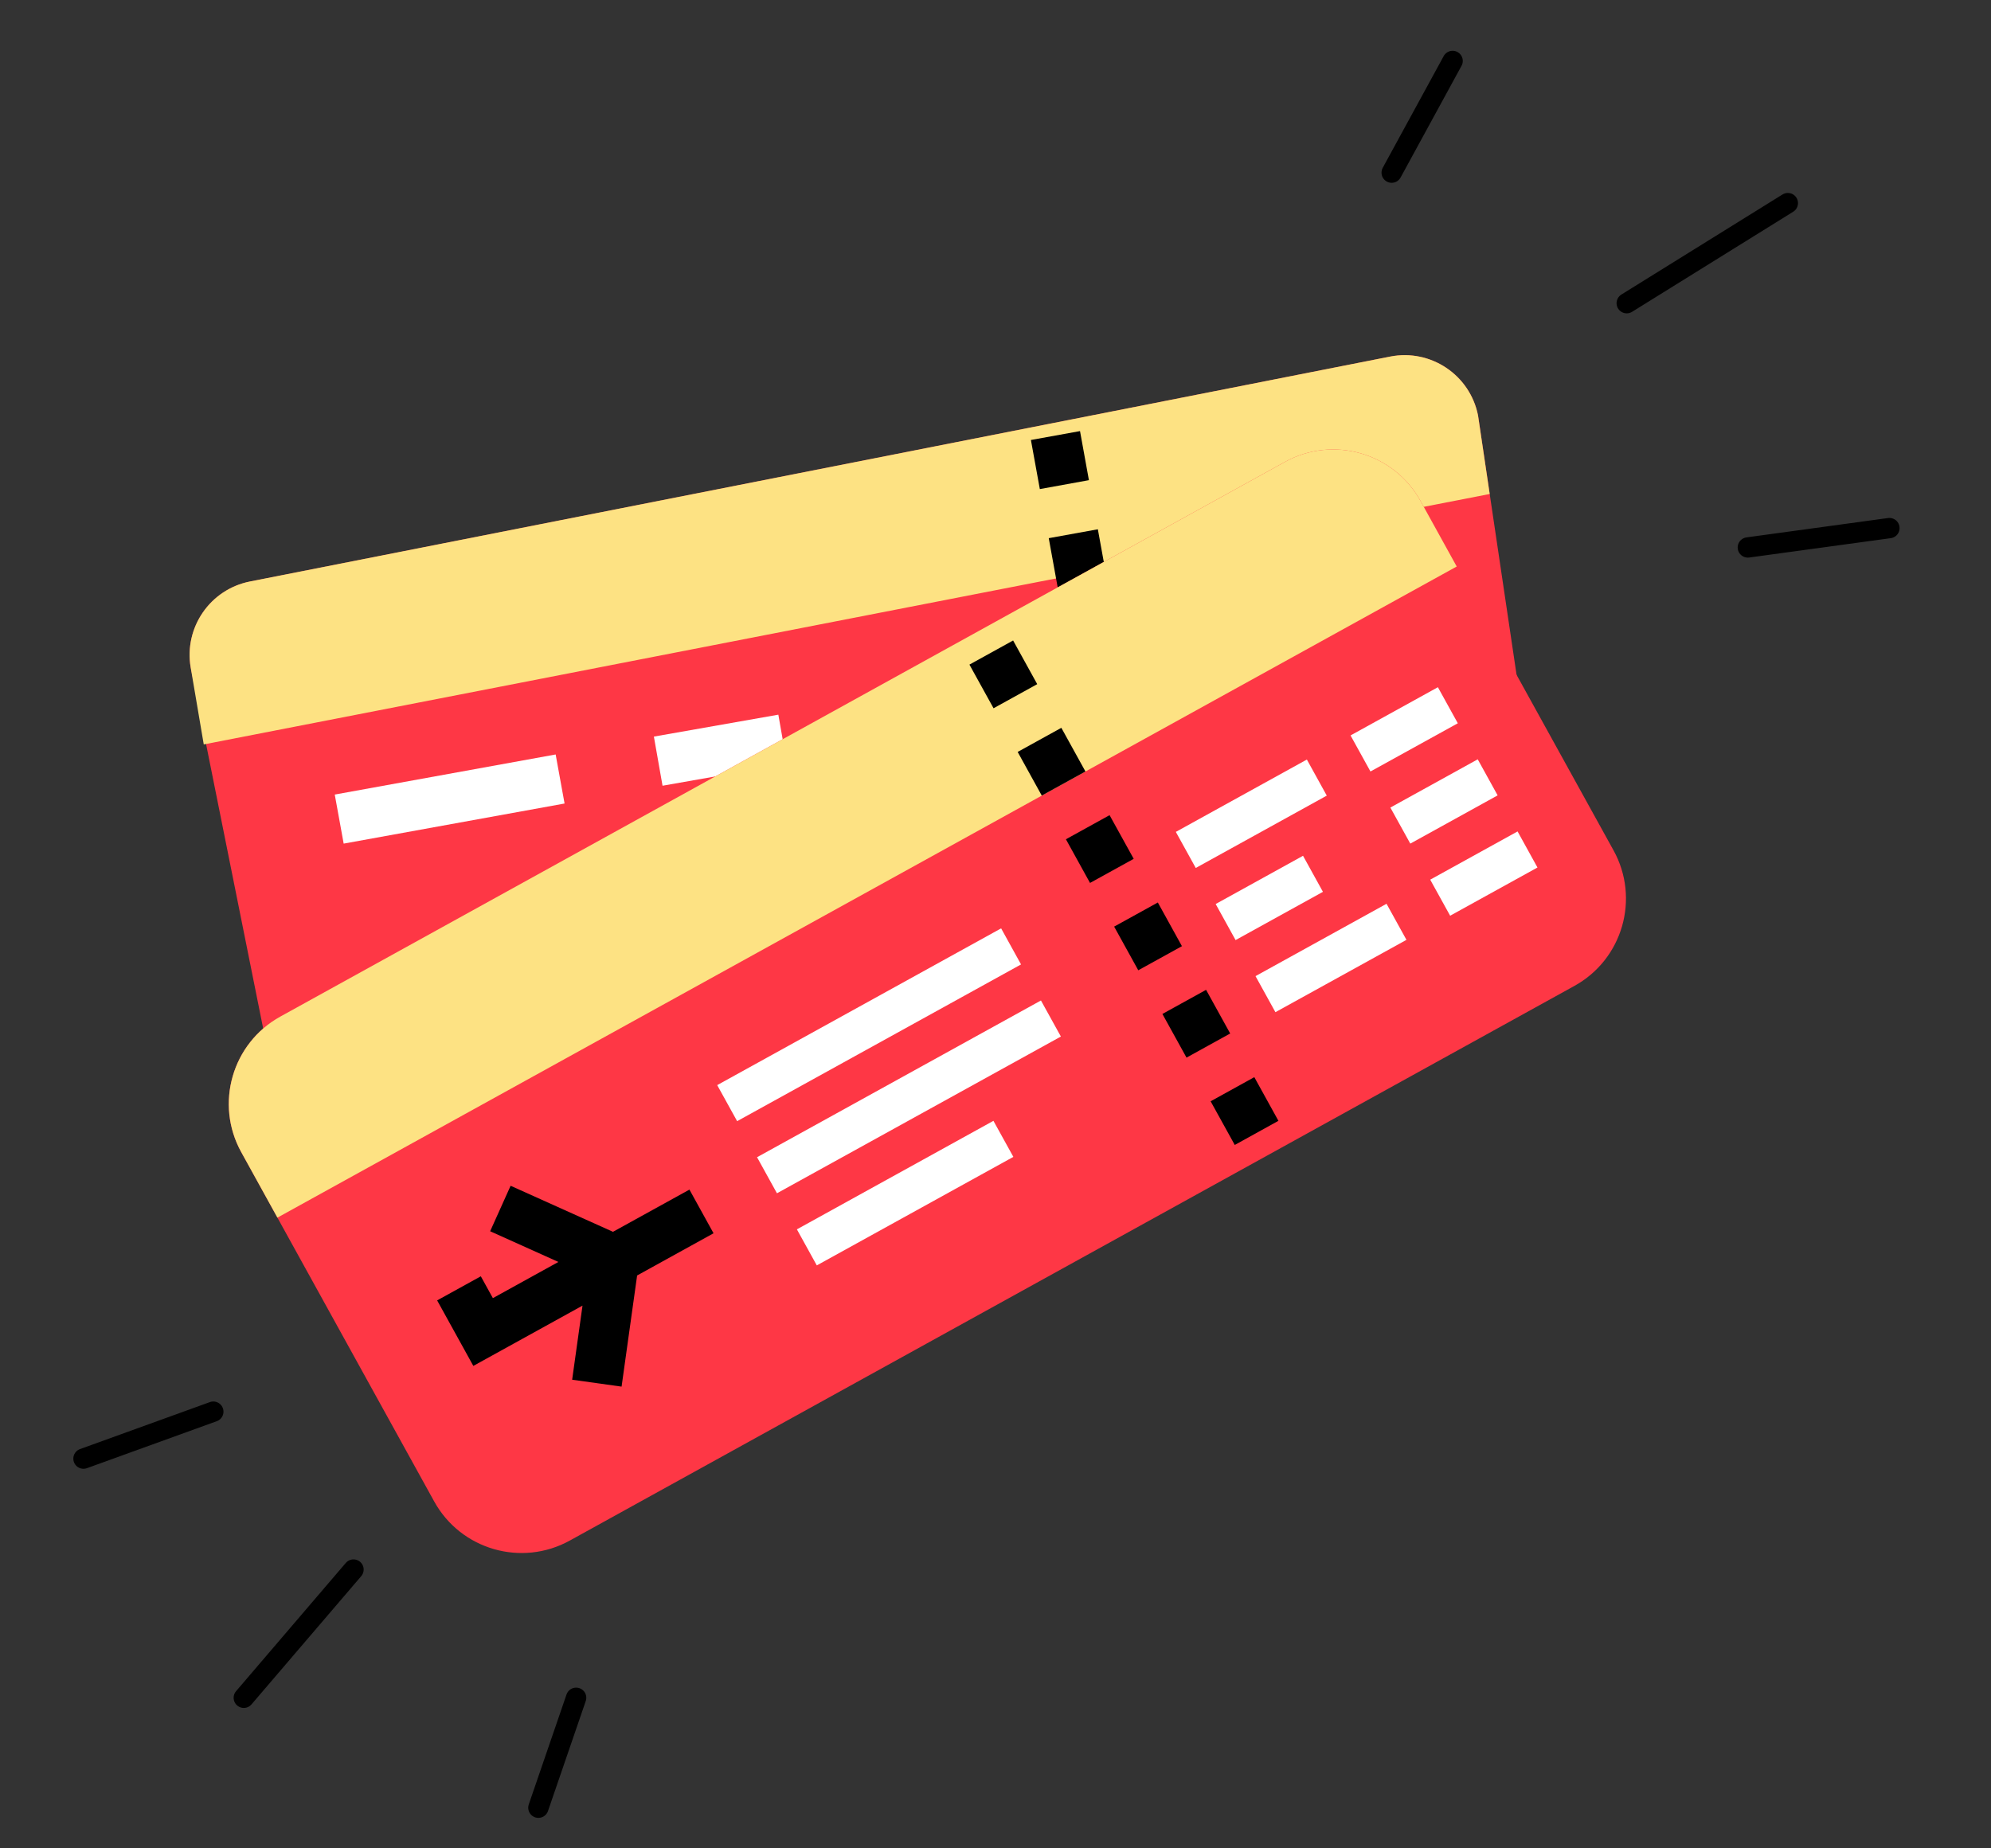 <svg width="98" height="91" viewBox="0 0 98 91" fill="none" xmlns="http://www.w3.org/2000/svg">
<rect x="0" y="0" width="98" height="91" fill="#333333" stroke="none"/>
<path d="M17.4 77.274L12 83.587M28.358 83.587L26.5 89M10.5 69.5L4.109 71.813" stroke="black" stroke-linecap="round"/>
<path d="M80.07 14.927L88 10M68.5 8.5L71.5 3M86.031 26.953L93 26" stroke="black" stroke-linecap="round"/>
<path d="M19.16 56.708C16.499 57.233 13.916 55.501 13.391 52.84C13.377 52.772 13.365 52.703 13.355 52.633L9.386 32.861C9.052 30.893 10.346 29.017 12.304 28.631L68.425 17.557C70.418 17.163 72.354 18.458 72.751 20.451L75.507 39.013C75.892 41.607 74.172 44.045 71.599 44.553L19.16 56.708Z" fill="#FE3745"/>
<path d="M68.424 17.555L12.303 28.628C10.344 29.016 9.05 30.893 9.385 32.861L10.029 36.65L73.325 24.321L72.75 20.448C72.353 18.457 70.418 17.162 68.424 17.555Z" fill="#FDE283"/>
<path d="M53.598 23.64L53.16 21.224L50.743 21.662L51.182 24.079L53.598 23.64Z" fill="black"/>
<path d="M54.477 28.474L54.038 26.058L51.621 26.496L52.06 28.913L54.477 28.474Z" fill="black"/>
<path d="M27.789 39.56L27.35 37.145L16.477 39.119L16.916 41.534L27.789 39.56Z" fill="white"/>
<path d="M38.737 37.605L38.311 35.186L32.185 36.265L32.611 38.684L38.737 37.605Z" fill="white"/>
<path d="M13.799 50.049L63.247 22.741C65.621 21.43 68.61 22.292 69.921 24.666L79.42 41.865C80.731 44.24 79.869 47.229 77.494 48.54L28.047 75.847C25.672 77.159 22.684 76.297 21.372 73.922L11.874 56.723C10.563 54.349 11.425 51.36 13.799 50.049Z" fill="#FE3745"/>
<path d="M70.775 33.834L66.476 36.208L67.456 37.983L71.756 35.609L70.775 33.834Z" fill="white"/>
<path d="M72.736 37.384L68.436 39.759L69.417 41.534L73.716 39.159L72.736 37.384Z" fill="white"/>
<path d="M74.697 40.934L70.397 43.309L71.378 45.084L75.677 42.71L74.697 40.934Z" fill="white"/>
<path d="M64.326 37.395L57.876 40.957L58.857 42.733L65.306 39.171L64.326 37.395Z" fill="white"/>
<path d="M64.137 42.133L59.837 44.508L60.817 46.283L65.117 43.908L64.137 42.133Z" fill="white"/>
<path d="M68.247 44.496L61.798 48.058L62.778 49.833L69.228 46.272L68.247 44.496Z" fill="white"/>
<path d="M49.277 45.706L35.302 53.424L36.283 55.199L50.257 47.482L49.277 45.706Z" fill="white"/>
<path d="M51.237 49.257L37.263 56.974L38.243 58.749L52.218 51.032L51.237 49.257Z" fill="white"/>
<path d="M48.898 55.182L39.224 60.525L40.204 62.3L49.879 56.957L48.898 55.182Z" fill="white"/>
<path d="M33.935 58.568L30.172 60.646L25.133 58.379L24.126 60.618L27.485 62.13L24.26 63.911L23.667 62.836L21.517 64.023L23.298 67.248L28.672 64.28L28.162 67.928L30.595 68.268L31.36 62.796L35.122 60.718L33.935 58.568Z" fill="black"/>
<path d="M63.247 22.741L13.799 50.049C11.425 51.36 10.563 54.349 11.874 56.723L13.655 59.948L71.702 27.891L69.921 24.666C68.61 22.292 65.621 21.43 63.247 22.741Z" fill="#FDE283"/>
<path d="M49.867 31.533L47.717 32.721L48.904 34.87L51.054 33.683L49.867 31.533Z" fill="black"/>
<path d="M52.241 35.833L50.091 37.02L51.278 39.17L53.428 37.983L52.241 35.833Z" fill="black"/>
<path d="M54.615 40.133L52.466 41.32L53.653 43.47L55.803 42.283L54.615 40.133Z" fill="black"/>
<path d="M56.99 44.433L54.84 45.62L56.027 47.77L58.177 46.583L56.99 44.433Z" fill="black"/>
<path d="M59.365 48.733L57.215 49.92L58.402 52.07L60.552 50.882L59.365 48.733Z" fill="black"/>
<path d="M61.739 53.032L59.589 54.22L60.777 56.37L62.926 55.182L61.739 53.032Z" fill="black"/>
</svg>
